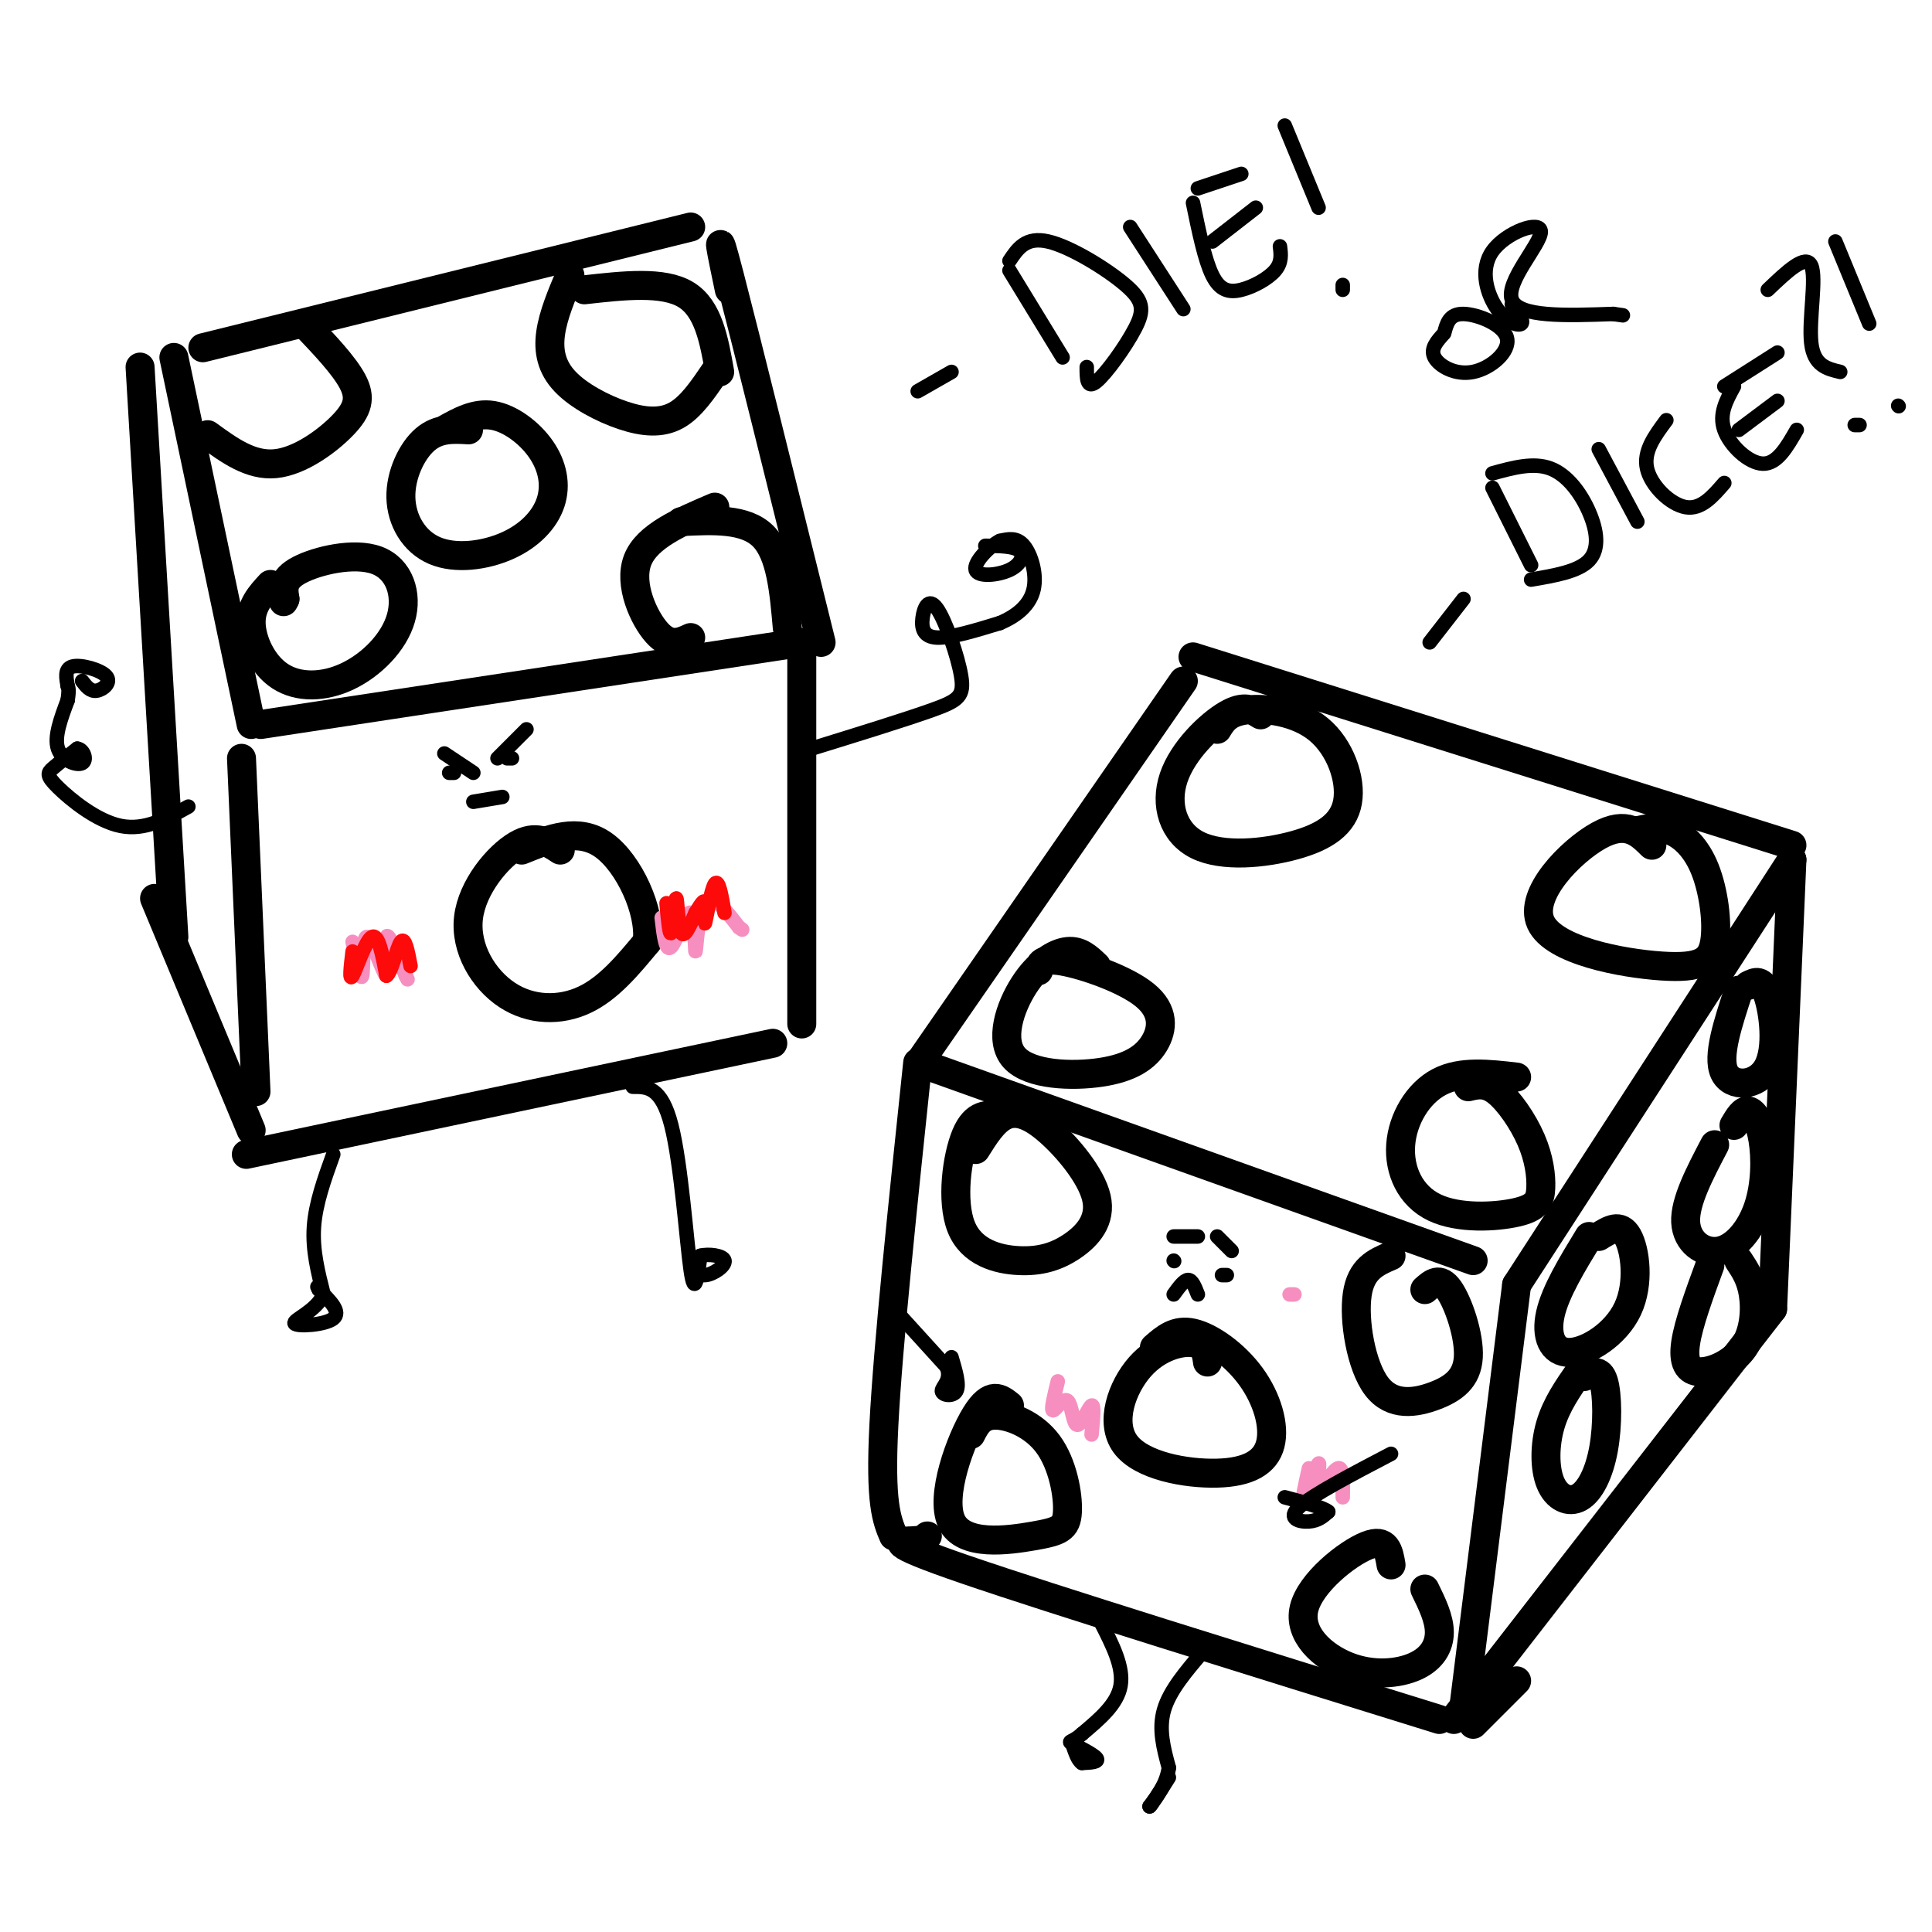 <svg viewBox='0 0 400 400' version='1.1' xmlns='http://www.w3.org/2000/svg' xmlns:xlink='http://www.w3.org/1999/xlink'><g fill='none' stroke='#000000' stroke-width='6' stroke-linecap='round' stroke-linejoin='round'><path d='M191,219c0.000,0.000 54.000,-78.000 54,-78'/><path d='M247,136c0.000,0.000 124.000,39.000 124,39'/><path d='M371,178c0.000,0.000 -57.000,88.000 -57,88'/><path d='M193,221c0.000,0.000 112.000,40.000 112,40'/><path d='M190,220c-3.083,29.333 -6.167,58.667 -7,75c-0.833,16.333 0.583,19.667 2,23'/><path d='M192,318c-0.311,0.444 -0.622,0.889 -3,1c-2.378,0.111 -6.822,-0.111 11,6c17.822,6.111 57.911,18.556 98,31'/><path d='M314,266c0.000,0.000 -11.000,88.000 -11,88'/><path d='M305,357c0.000,0.000 9.000,-9.000 9,-9'/><path d='M301,356c0.000,0.000 66.000,-85.000 66,-85'/><path d='M371,178c0.000,0.000 -4.000,93.000 -4,93'/><path d='M54,150c0.000,0.000 112.000,-17.000 112,-17'/><path d='M151,60c-1.583,-7.583 -3.167,-15.167 0,-3c3.167,12.167 11.083,44.083 19,76'/><path d='M42,72c0.000,0.000 101.000,-25.000 101,-25'/><path d='M36,74c0.000,0.000 16.000,76.000 16,76'/><path d='M29,76c0.000,0.000 7.000,118.000 7,118'/><path d='M32,186c0.000,0.000 20.000,48.000 20,48'/><path d='M50,157c0.000,0.000 3.000,69.000 3,69'/><path d='M51,239c0.000,0.000 109.000,-23.000 109,-23'/><path d='M166,135c0.000,0.000 0.000,77.000 0,77'/><path d='M116,176c-2.536,-1.663 -5.072,-3.327 -9,-1c-3.928,2.327 -9.249,8.644 -10,15c-0.751,6.356 3.067,12.750 8,16c4.933,3.250 10.981,3.357 16,1c5.019,-2.357 9.010,-7.179 13,-12'/><path d='M134,195c0.778,-6.356 -3.778,-16.244 -9,-20c-5.222,-3.756 -11.111,-1.378 -17,1'/><path d='M56,121c-2.037,2.206 -4.074,4.413 -4,8c0.074,3.587 2.257,8.555 6,11c3.743,2.445 9.044,2.368 14,0c4.956,-2.368 9.565,-7.026 11,-12c1.435,-4.974 -0.306,-10.262 -5,-12c-4.694,-1.738 -12.341,0.075 -16,2c-3.659,1.925 -3.329,3.963 -3,6'/><path d='M59,124c-0.500,1.000 -0.250,0.500 0,0'/><path d='M97,89c-3.128,-0.186 -6.255,-0.372 -9,2c-2.745,2.372 -5.107,7.303 -5,12c0.107,4.697 2.682,9.161 7,11c4.318,1.839 10.378,1.054 15,-1c4.622,-2.054 7.806,-5.375 9,-9c1.194,-3.625 0.398,-7.553 -2,-11c-2.398,-3.447 -6.400,-6.413 -10,-7c-3.600,-0.587 -6.800,1.207 -10,3'/><path d='M63,67c4.119,4.327 8.238,8.655 10,12c1.762,3.345 1.167,5.708 -2,9c-3.167,3.292 -8.905,7.512 -14,8c-5.095,0.488 -9.548,-2.756 -14,-6'/><path d='M118,57c-1.742,4.137 -3.483,8.274 -4,12c-0.517,3.726 0.191,7.040 3,10c2.809,2.960 7.718,5.566 12,7c4.282,1.434 7.938,1.695 11,0c3.062,-1.695 5.531,-5.348 8,-9'/><path d='M121,60c8.167,-0.917 16.333,-1.833 21,1c4.667,2.833 5.833,9.417 7,16'/><path d='M148,105c-7.044,3.000 -14.089,6.000 -16,11c-1.911,5.000 1.311,12.000 4,15c2.689,3.000 4.844,2.000 7,1'/><path d='M141,108c6.667,-0.333 13.333,-0.667 17,3c3.667,3.667 4.333,11.333 5,19'/><path d='M227,200c-1.701,-1.638 -3.402,-3.277 -6,-3c-2.598,0.277 -6.093,2.468 -9,7c-2.907,4.532 -5.227,11.405 -2,15c3.227,3.595 12.000,3.914 18,3c6.000,-0.914 9.227,-3.059 11,-6c1.773,-2.941 2.093,-6.676 -2,-10c-4.093,-3.324 -12.598,-6.235 -17,-7c-4.402,-0.765 -4.701,0.618 -5,2'/><path d='M261,148c-1.698,-1.059 -3.397,-2.118 -7,0c-3.603,2.118 -9.111,7.413 -11,13c-1.889,5.587 -0.157,11.466 5,14c5.157,2.534 13.741,1.723 20,0c6.259,-1.723 10.193,-4.359 11,-9c0.807,-4.641 -1.514,-11.288 -6,-15c-4.486,-3.712 -11.139,-4.489 -15,-4c-3.861,0.489 -4.931,2.245 -6,4'/><path d='M342,175c-2.622,-2.598 -5.244,-5.196 -11,-2c-5.756,3.196 -14.645,12.187 -12,18c2.645,5.813 16.825,8.450 25,9c8.175,0.550 10.346,-0.987 11,-5c0.654,-4.013 -0.209,-10.504 -2,-15c-1.791,-4.496 -4.512,-6.999 -7,-8c-2.488,-1.001 -4.744,-0.501 -7,0'/><path d='M339,172c-1.167,0.000 -0.583,0.000 0,0'/><path d='M314,223c-5.771,-0.670 -11.542,-1.340 -16,1c-4.458,2.340 -7.603,7.689 -8,13c-0.397,5.311 1.953,10.585 7,13c5.047,2.415 12.792,1.970 17,1c4.208,-0.970 4.881,-2.466 5,-5c0.119,-2.534 -0.314,-6.105 -2,-10c-1.686,-3.895 -4.625,-8.113 -7,-10c-2.375,-1.887 -4.188,-1.444 -6,-1'/><path d='M250,282c-0.243,-1.826 -0.486,-3.653 -3,-4c-2.514,-0.347 -7.299,0.785 -11,5c-3.701,4.215 -6.319,11.511 -3,16c3.319,4.489 12.574,6.170 19,6c6.426,-0.170 10.021,-2.190 11,-6c0.979,-3.810 -0.660,-9.410 -4,-14c-3.340,-4.590 -8.383,-8.168 -12,-9c-3.617,-0.832 -5.809,1.084 -8,3'/><path d='M207,231c-2.555,-0.239 -5.110,-0.477 -7,4c-1.890,4.477 -3.114,13.670 -1,19c2.114,5.330 7.568,6.796 12,7c4.432,0.204 7.842,-0.854 11,-3c3.158,-2.146 6.063,-5.379 5,-10c-1.063,-4.621 -6.094,-10.629 -10,-14c-3.906,-3.371 -6.687,-4.106 -9,-3c-2.313,1.106 -4.156,4.053 -6,7'/><path d='M209,291c-1.936,-1.541 -3.873,-3.082 -7,2c-3.127,5.082 -7.446,16.787 -5,22c2.446,5.213 11.655,3.933 17,3c5.345,-0.933 6.824,-1.518 7,-5c0.176,-3.482 -0.953,-9.861 -4,-14c-3.047,-4.139 -8.014,-6.040 -11,-6c-2.986,0.040 -3.993,2.020 -5,4'/><path d='M288,260c-3.111,1.325 -6.221,2.650 -7,8c-0.779,5.350 0.775,14.724 4,19c3.225,4.276 8.122,3.456 12,2c3.878,-1.456 6.736,-3.546 7,-8c0.264,-4.454 -2.068,-11.273 -4,-14c-1.932,-2.727 -3.466,-1.364 -5,0'/><path d='M288,324c-0.470,-2.810 -0.939,-5.620 -5,-4c-4.061,1.620 -11.712,7.669 -13,13c-1.288,5.331 3.789,9.944 9,12c5.211,2.056 10.557,1.553 14,0c3.443,-1.553 4.984,-4.158 5,-7c0.016,-2.842 -1.492,-5.921 -3,-9'/><path d='M329,256c-3.480,5.703 -6.960,11.407 -8,16c-1.040,4.593 0.360,8.077 4,8c3.640,-0.077 9.518,-3.713 12,-9c2.482,-5.287 1.566,-12.225 0,-15c-1.566,-2.775 -3.783,-1.388 -6,0'/><path d='M327,284c-2.393,3.433 -4.785,6.866 -6,11c-1.215,4.134 -1.251,8.970 0,12c1.251,3.030 3.789,4.256 6,3c2.211,-1.256 4.095,-4.992 5,-10c0.905,-5.008 0.830,-11.288 0,-14c-0.830,-2.712 -2.415,-1.856 -4,-1'/><path d='M355,237c-3.099,5.909 -6.198,11.819 -6,16c0.198,4.181 3.694,6.634 7,6c3.306,-0.634 6.422,-4.356 8,-9c1.578,-4.644 1.617,-10.212 1,-14c-0.617,-3.788 -1.891,-5.797 -3,-6c-1.109,-0.203 -2.055,1.398 -3,3'/><path d='M360,205c-2.262,6.863 -4.524,13.726 -3,17c1.524,3.274 6.833,2.958 9,-1c2.167,-3.958 1.190,-11.560 0,-15c-1.190,-3.440 -2.595,-2.720 -4,-2'/><path d='M354,262c-2.201,6.008 -4.402,12.016 -5,16c-0.598,3.984 0.407,5.944 3,6c2.593,0.056 6.775,-1.793 9,-5c2.225,-3.207 2.493,-7.774 2,-11c-0.493,-3.226 -1.746,-5.113 -3,-7'/></g>
<g fill='none' stroke='#F68FBF' stroke-width='3' stroke-linecap='round' stroke-linejoin='round'><path d='M268,268c0.000,0.000 -1.000,0.000 -1,0'/><path d='M271,304c-0.793,3.522 -1.585,7.043 -1,6c0.585,-1.043 2.549,-6.651 3,-7c0.451,-0.349 -0.609,4.560 0,5c0.609,0.440 2.888,-3.589 4,-4c1.112,-0.411 1.056,2.794 1,6'/><path d='M219,286c-0.726,2.955 -1.451,5.911 -1,6c0.451,0.089 2.080,-2.687 3,-2c0.920,0.687 1.132,4.839 2,5c0.868,0.161 2.391,-3.668 3,-4c0.609,-0.332 0.305,2.834 0,6'/><path d='M73,195c0.860,4.183 1.719,8.367 2,7c0.281,-1.367 -0.018,-8.284 1,-8c1.018,0.284 3.351,7.769 4,8c0.649,0.231 -0.386,-6.791 0,-8c0.386,-1.209 2.193,3.396 4,8'/><path d='M84,202c0.667,1.333 0.333,0.667 0,0'/><path d='M137,190c0.418,3.659 0.836,7.317 2,6c1.164,-1.317 3.075,-7.611 4,-7c0.925,0.611 0.864,8.126 1,8c0.136,-0.126 0.467,-7.893 2,-10c1.533,-2.107 4.266,1.447 7,5'/><path d='M153,192c1.167,0.833 0.583,0.417 0,0'/></g>
<g fill='none' stroke='#000000' stroke-width='3' stroke-linecap='round' stroke-linejoin='round'><path d='M93,160c0.000,0.000 1.000,0.000 1,0'/><path d='M105,157c0.000,0.000 1.000,0.000 1,0'/><path d='M103,157c0.000,0.000 6.000,-6.000 6,-6'/><path d='M92,156c0.000,0.000 6.000,4.000 6,4'/><path d='M98,166c0.000,0.000 6.000,-1.000 6,-1'/><path d='M69,239c-1.833,5.083 -3.667,10.167 -4,15c-0.333,4.833 0.833,9.417 2,14'/><path d='M67,268c-1.560,3.512 -6.458,5.292 -6,6c0.458,0.708 6.274,0.345 8,-1c1.726,-1.345 -0.637,-3.673 -3,-6'/><path d='M66,267c-0.500,-1.000 -0.250,-0.500 0,0'/><path d='M131,225c2.978,-0.022 5.956,-0.044 8,8c2.044,8.044 3.156,24.156 4,30c0.844,5.844 1.422,1.422 2,-3'/><path d='M145,260c1.643,-0.452 4.750,-0.083 5,1c0.250,1.083 -2.357,2.881 -4,3c-1.643,0.119 -2.321,-1.440 -3,-3'/><path d='M39,167c-4.506,2.500 -9.012,5.000 -14,4c-4.988,-1.000 -10.458,-5.500 -13,-8c-2.542,-2.500 -2.155,-3.000 -1,-4c1.155,-1.000 3.077,-2.500 5,-4'/><path d='M16,155c1.321,0.119 2.125,2.417 1,3c-1.125,0.583 -4.179,-0.548 -5,-3c-0.821,-2.452 0.589,-6.226 2,-10'/><path d='M14,145c0.333,-2.167 0.167,-2.583 0,-3'/><path d='M14,142c-0.220,-1.437 -0.770,-3.530 1,-4c1.770,-0.470 5.861,0.681 7,2c1.139,1.319 -0.675,2.805 -2,3c-1.325,0.195 -2.163,-0.903 -3,-2'/><path d='M168,155c9.760,-3.020 19.521,-6.039 25,-8c5.479,-1.961 6.678,-2.862 6,-7c-0.678,-4.138 -3.233,-11.511 -5,-14c-1.767,-2.489 -2.745,-0.093 -3,2c-0.255,2.093 0.213,3.884 3,4c2.787,0.116 7.894,-1.442 13,-3'/><path d='M207,129c3.655,-1.524 6.292,-3.833 7,-7c0.708,-3.167 -0.512,-7.190 -2,-9c-1.488,-1.810 -3.244,-1.405 -5,-1'/><path d='M207,112c-2.276,1.144 -5.466,4.502 -5,6c0.466,1.498 4.587,1.134 7,0c2.413,-1.134 3.118,-3.038 2,-4c-1.118,-0.962 -4.059,-0.981 -7,-1'/><path d='M243,261c0.000,0.000 0.100,0.100 0.1,0.1'/><path d='M253,264c0.000,0.000 1.000,0.000 1,0'/><path d='M243,256c0.000,0.000 5.000,0.000 5,0'/><path d='M255,259c0.000,0.000 -3.000,-3.000 -3,-3'/><path d='M243,268c1.083,-1.500 2.167,-3.000 3,-3c0.833,0.000 1.417,1.500 2,3'/><path d='M186,272c0.000,0.000 10.000,11.000 10,11'/><path d='M196,283c1.131,2.750 -1.042,4.125 -1,5c0.042,0.875 2.298,1.250 3,0c0.702,-1.250 -0.149,-4.125 -1,-7'/><path d='M288,301c-8.156,4.267 -16.311,8.533 -19,11c-2.689,2.467 0.089,3.133 2,3c1.911,-0.133 2.956,-1.067 4,-2'/><path d='M275,313c-0.833,-0.833 -4.917,-1.917 -9,-3'/><path d='M228,336c2.333,4.583 4.667,9.167 4,13c-0.667,3.833 -4.333,6.917 -8,10'/><path d='M224,359c-2.024,1.833 -3.083,1.417 -2,2c1.083,0.583 4.310,2.167 5,3c0.690,0.833 -1.155,0.917 -3,1'/><path d='M224,365c-0.833,-0.500 -1.417,-2.250 -2,-4'/><path d='M249,342c-3.417,4.000 -6.833,8.000 -8,12c-1.167,4.000 -0.083,8.000 1,12'/><path d='M242,366c-0.500,3.333 -2.250,5.667 -4,8'/><path d='M238,374c0.000,0.333 2.000,-2.833 4,-6'/><path d='M190,81c0.000,0.000 7.000,-4.000 7,-4'/><path d='M209,56c0.000,0.000 11.000,18.000 11,18'/><path d='M209,54c1.691,-2.530 3.381,-5.059 8,-4c4.619,1.059 12.166,5.707 16,9c3.834,3.293 3.955,5.233 2,9c-1.955,3.767 -5.987,9.362 -8,11c-2.013,1.638 -2.006,-0.681 -2,-3'/><path d='M234,47c0.000,0.000 11.000,17.000 11,17'/><path d='M247,42c1.214,5.911 2.429,11.821 4,15c1.571,3.179 3.500,3.625 6,3c2.500,-0.625 5.571,-2.321 7,-4c1.429,-1.679 1.214,-3.339 1,-5'/><path d='M251,50c0.000,0.000 9.000,-7.000 9,-7'/><path d='M248,39c0.000,0.000 9.000,-3.000 9,-3'/><path d='M296,133c0.000,0.000 7.000,-9.000 7,-9'/><path d='M309,101c0.000,0.000 8.000,16.000 8,16'/><path d='M309,98c4.238,-1.167 8.476,-2.333 12,-1c3.524,1.333 6.333,5.167 8,9c1.667,3.833 2.190,7.667 0,10c-2.190,2.333 -7.095,3.167 -12,4'/><path d='M331,93c0.000,0.000 8.000,15.000 8,15'/><path d='M345,87c-2.400,3.222 -4.800,6.444 -4,10c0.800,3.556 4.800,7.444 8,8c3.200,0.556 5.600,-2.222 8,-5'/><path d='M359,80c-1.578,2.867 -3.156,5.733 -2,9c1.156,3.267 5.044,6.933 8,7c2.956,0.067 4.978,-3.467 7,-7'/><path d='M360,89c0.000,0.000 8.000,-6.000 8,-6'/><path d='M357,80c0.000,0.000 11.000,-7.000 11,-7'/><path d='M266,26c0.000,0.000 7.000,17.000 7,17'/><path d='M278,60c0.000,0.000 0.000,-1.000 0,-1'/><path d='M366,60c3.933,-3.756 7.867,-7.511 9,-5c1.133,2.511 -0.533,11.289 0,16c0.533,4.711 3.267,5.356 6,6'/><path d='M384,88c0.000,0.000 1.000,0.000 1,0'/><path d='M380,50c0.000,0.000 7.000,17.000 7,17'/><path d='M393,84c0.000,0.000 0.100,0.100 0.1,0.1'/><path d='M299,69c-1.474,1.608 -2.947,3.215 -2,5c0.947,1.785 4.316,3.746 8,3c3.684,-0.746 7.684,-4.201 7,-7c-0.684,-2.799 -6.053,-4.943 -9,-5c-2.947,-0.057 -3.474,1.971 -4,4'/><path d='M313,63c1.278,1.727 2.556,3.455 2,4c-0.556,0.545 -2.947,-0.091 -5,-3c-2.053,-2.909 -3.767,-8.089 -1,-12c2.767,-3.911 10.014,-6.553 10,-4c-0.014,2.553 -7.290,10.301 -6,14c1.290,3.699 11.145,3.350 21,3'/><path d='M334,65c3.500,0.500 1.750,0.250 0,0'/></g>
<g fill='none' stroke='#FD0A0A' stroke-width='3' stroke-linecap='round' stroke-linejoin='round'><path d='M73,197c-0.378,3.178 -0.756,6.356 0,5c0.756,-1.356 2.644,-7.244 4,-8c1.356,-0.756 2.178,3.622 3,8'/><path d='M80,202c1.044,-0.533 2.156,-5.867 3,-7c0.844,-1.133 1.422,1.933 2,5'/><path d='M138,187c0.321,3.560 0.643,7.119 1,6c0.357,-1.119 0.750,-6.917 1,-7c0.250,-0.083 0.357,5.548 1,7c0.643,1.452 1.821,-1.274 3,-4'/><path d='M144,189c0.943,-1.461 1.799,-3.113 2,-2c0.201,1.113 -0.254,4.992 0,4c0.254,-0.992 1.215,-6.855 2,-8c0.785,-1.145 1.392,2.427 2,6'/></g>
</svg>